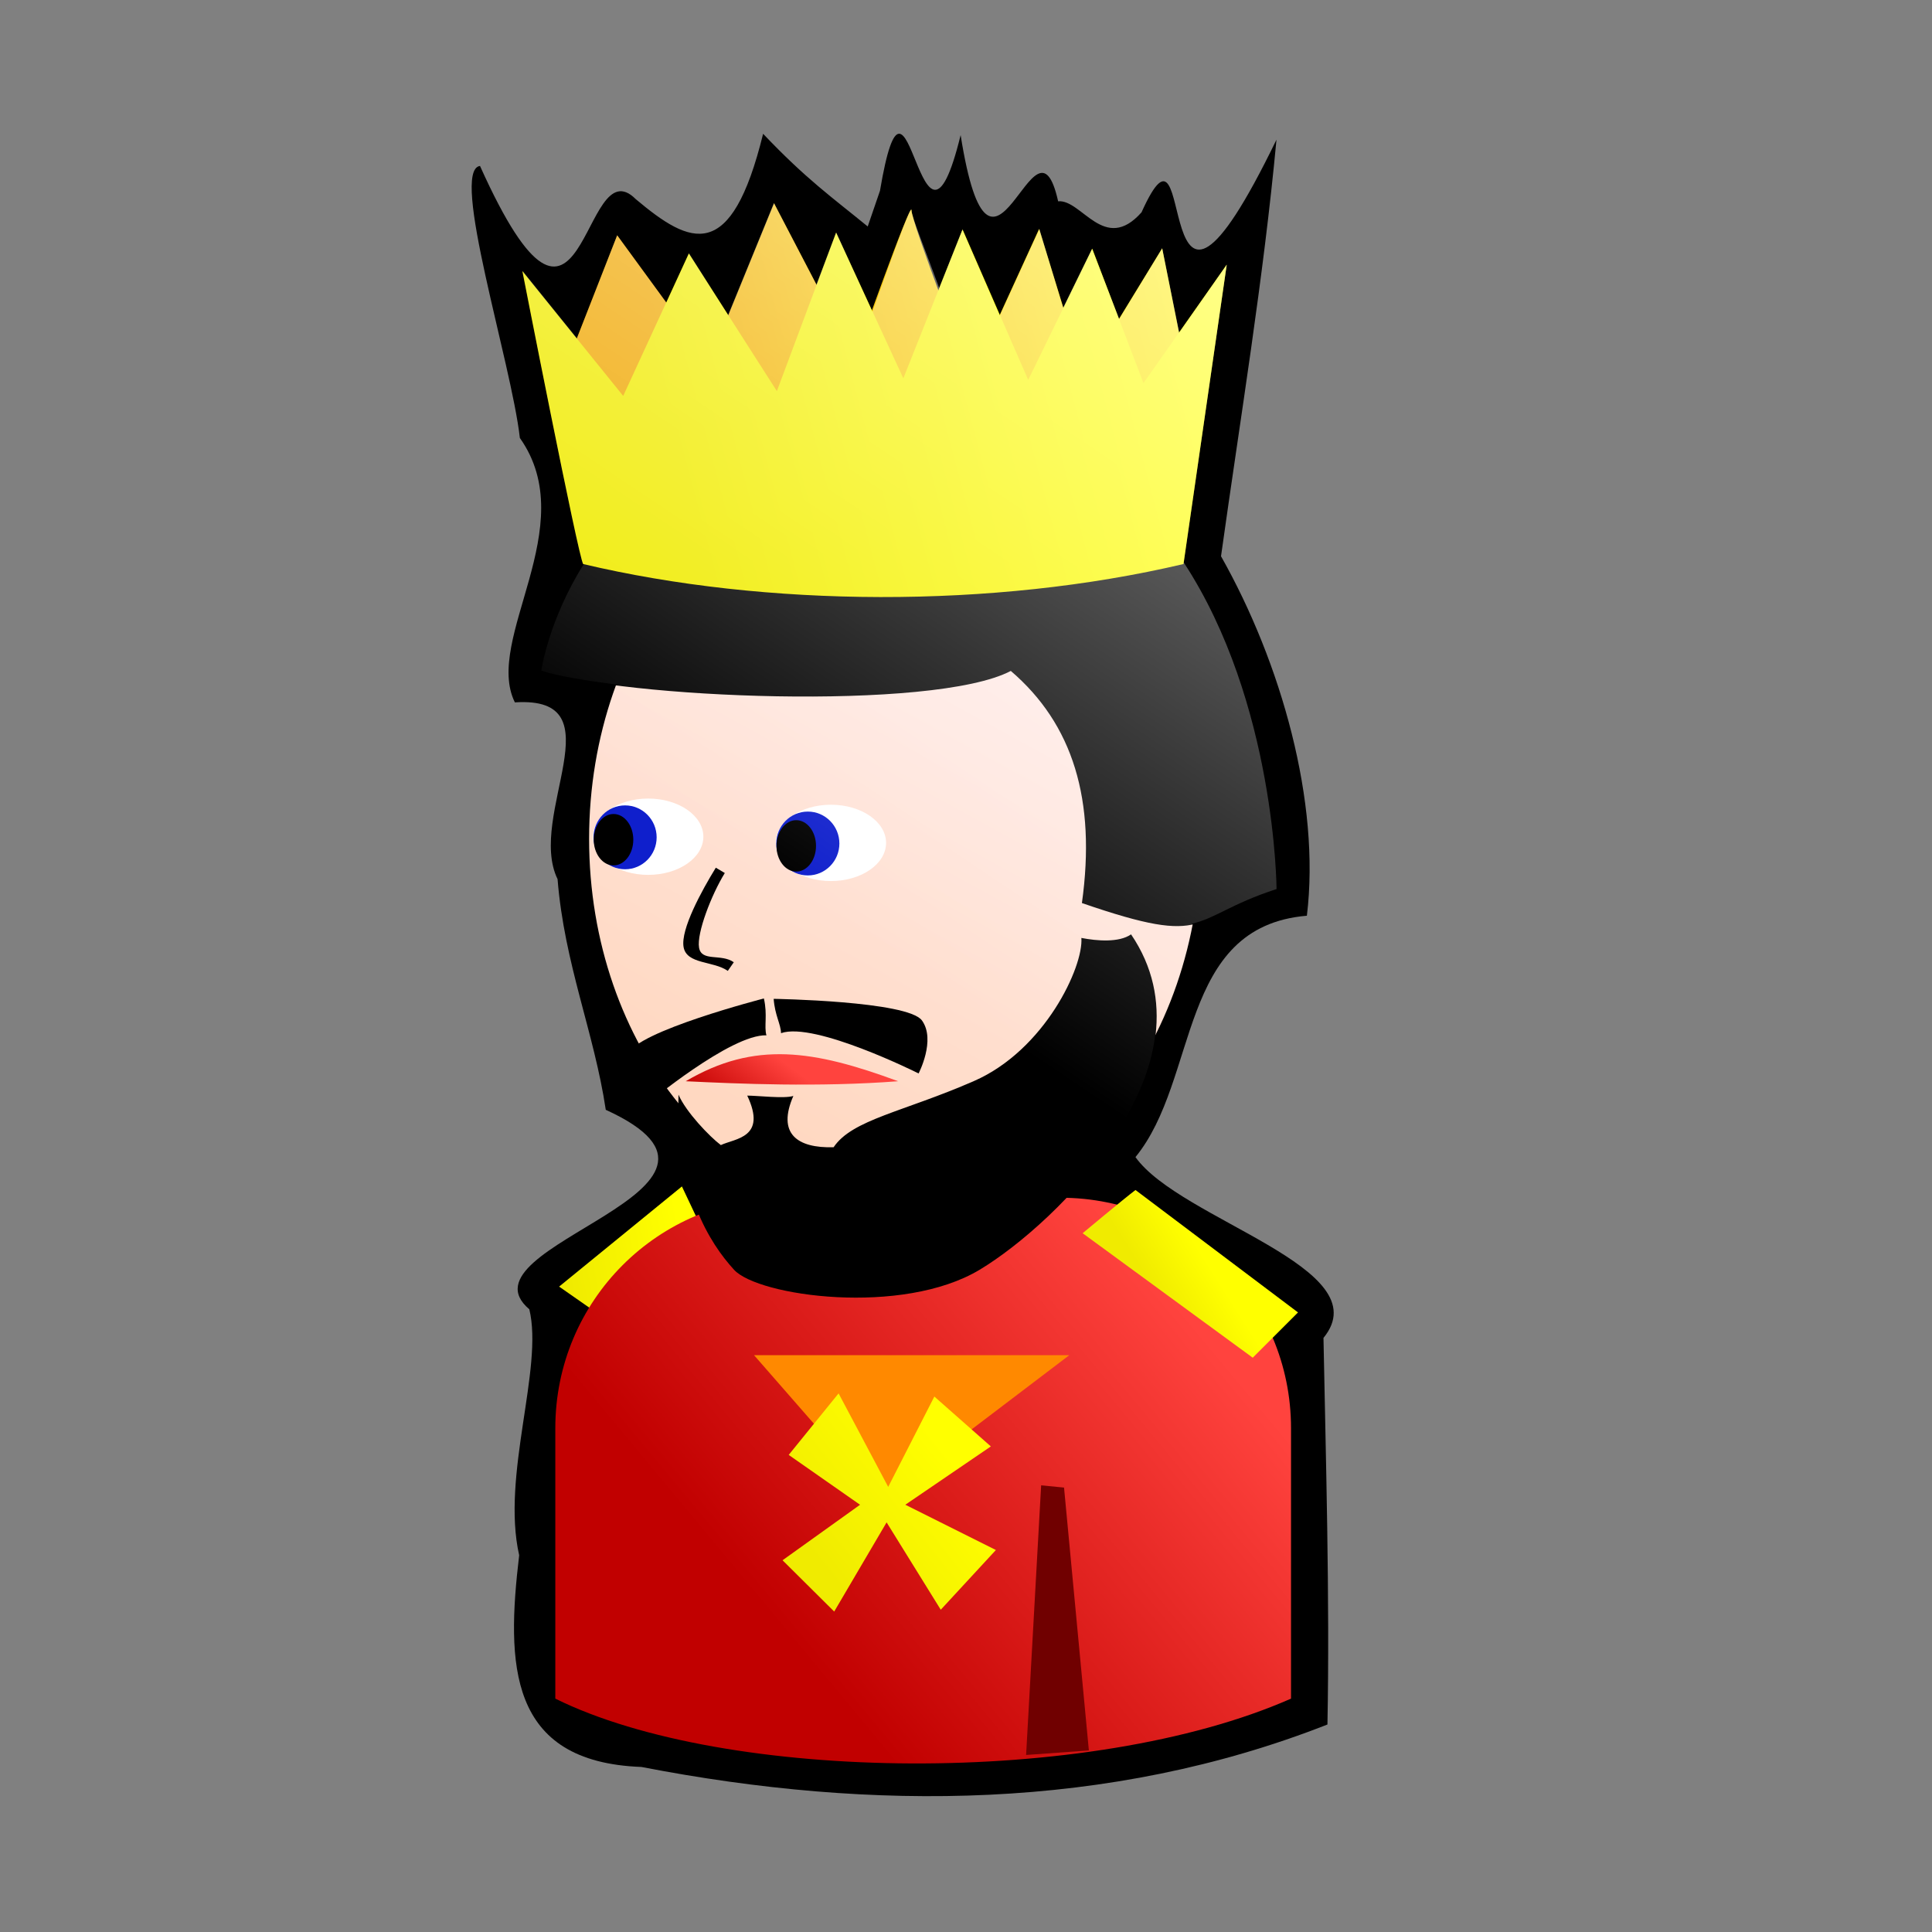 <?xml version="1.0" encoding="UTF-8" standalone="no"?>
<svg viewBox="0 0 128 128" xmlns="http://www.w3.org/2000/svg" xmlns:xlink="http://www.w3.org/1999/xlink">
<rect x="0" y="0" width="128" height="128" fill="#808080" stroke="none"/>
<defs>
<linearGradient id="linearGradient6214">
<stop offset="0" stop-color="#c10000"/>
<stop offset="1" stop-color="#ff433e"/>
</linearGradient>
<linearGradient id="linearGradient5407">
<stop offset="0" stop-color="#f0eb00"/>
<stop offset="1" stop-color="#ff0"/>
</linearGradient>
<linearGradient gradientTransform="matrix(.187,0,0,.145,-40.32,3.049)" gradientUnits="userSpaceOnUse" id="linearGradient30461" x1="356.442" x2="484.796" y1="437.499" y2="256.18">
<stop offset="0" stop-color="#ffd8c1"/>
<stop offset="1" stop-color="#ffeded"/>
</linearGradient>
<linearGradient gradientUnits="userSpaceOnUse" id="linearGradient30469" x1="21.837" x2="49.373" y1="28.634" y2="21.475">
<stop offset="0" stop-color="#f0a700"/>
<stop offset="1" stop-color="#ffed00"/>
</linearGradient>
<linearGradient gradientTransform="matrix(.187,0,0,.145,-40.318,3.048)" gradientUnits="userSpaceOnUse" id="linearGradient30477" x1="688.304" x2="361.498" y1="-31.93" y2="346.667">
<stop offset="0" stop-color="#fff"/>
<stop offset="1" stop-color="#fff" stop-opacity="0"/>
</linearGradient>
<linearGradient gradientUnits="userSpaceOnUse" id="linearGradient30463" x1="15.123" x2="21.59" xlink:href="#linearGradient5407" y1="73.425" y2="72.276"/>
<linearGradient gradientUnits="userSpaceOnUse" id="linearGradient30465" x1="25.386" x2="47.163" xlink:href="#linearGradient6214" y1="91.991" y2="73.883"/>
<linearGradient gradientUnits="userSpaceOnUse" id="linearGradient30467" x1="25.097" x2="27.682" xlink:href="#linearGradient6214" y1="66.55" y2="63.047"/>
<linearGradient gradientUnits="userSpaceOnUse" id="linearGradient30471" x1="22.342" x2="50.096" xlink:href="#linearGradient5407" y1="34.236" y2="26.899"/>
<linearGradient gradientUnits="userSpaceOnUse" id="linearGradient30473" x1="47.621" x2="50.408" xlink:href="#linearGradient5407" y1="75.209" y2="73.442"/>
<linearGradient gradientUnits="userSpaceOnUse" id="linearGradient30475" x1="29.007" x2="36.292" xlink:href="#linearGradient5407" y1="90.174" y2="84.34"/>
</defs>
<g transform="matrix(1.2,0,0,1.2,19.249,-4.9)">
<path d="m31.869,16.589c-1.984-1.621-3.418-2.631-5.778-5.119-1.766,7.185-4.002,6.154-7.028,3.611-3.019-3.036-2.781,11.103-8.603-1.836-1.678.23 1.738,10.879 2.201,15.019 3.469,4.894-2.011,11.096-.276,14.598 5.737-.376.64,6.226 2.358,9.76 .373,4.68 2.021,8.457 2.661,12.734 9.696,4.431-8.42,7.463-4.221,11.013 .795,3.266-1.559,9.169-.56,13.581-.712,5.999-.627,11.414 6.75,11.688 12.781,2.479 25.817,2.394 37.875-2.344 .135-6.987-.095-14.906-.219-21.344 3.165-3.864-7.895-6.498-10.38-9.982 3.527-4.321 2.31-12.724 9.464-13.327 .759-6.259-1.414-13.959-4.741-19.847 1.07-7.66 2.343-15.295 3.062-23-7.17,14.794-4.284-3.014-7.451,4.013-2.051,2.307-3.298-.73-4.604-.61-1.296-5.818-3.648,7.245-5.383-3.653-2.244,9.141-2.866-6.302-4.453,3.072l-.677,1.973z"/>
<path d="m50.252,50.397c0,11.413-7.564,20.676-16.884,20.676s-16.884-9.263-16.884-20.676 7.564-20.676 16.884-20.676 16.884,9.263 16.884,20.676z" fill="url(#linearGradient30461)"/>
<path d="m16.873,76.544-2.045-1.427 6.78-5.53 1.515,3.207c0,0-5.919,4.019-6.25,3.75z" fill="url(#linearGradient30463)" fill-rule="evenodd"/>
<path d="m27.343,70.211c-7.049,0-12.725,5.676-12.725,12.725v14.929c9.38,4.649 29.526,4.894 40.619,0v-14.929c0-7.049-5.676-12.725-12.725-12.725h-15.169z" fill="url(#linearGradient30465)"/>
<path d="m13.83,41.095c0,0 1.698-14.375 20.612-14.41 19.976.82 19.997,26.496 19.997,26.496-4.853,1.577-3.505,3.258-10.747.76 .792-5.699-.499-9.879-3.925-12.815-4.269,2.239-21.564,1.504-25.937-.03z" fill-rule="evenodd"/>
<path d="m353,245.862c0,11.868-9.408,21.5-21,21.5s-21-9.632-21-21.5 9.408-21.5 21-21.5 21,9.632 21,21.5z" fill="#fff" transform="matrix(.145,0,0,.098,-18.305,26.525)"/>
<path d="m353,245.862c0,11.868-9.408,21.5-21,21.5s-21-9.632-21-21.5 9.408-21.5 21-21.5 21,9.632 21,21.5z" fill="#0f1fcc" transform="matrix(.083,0,0,.082,1.003,30.493)"/>
<path d="m353,245.862c0,11.868-9.408,21.5-21,21.5s-21-9.632-21-21.5 9.408-21.5 21-21.5 21,9.632 21,21.5z" transform="matrix(.052,0,0,.066,10.656,34.558)"/>
<path d="m353,245.862c0,11.868-9.408,21.5-21,21.5s-21-9.632-21-21.5 9.408-21.5 21-21.5 21,9.632 21,21.5z" fill="#fff" transform="matrix(.145,0,0,.098,-28.393,26.184)"/>
<path d="m353,245.862c0,11.868-9.408,21.5-21,21.5s-21-9.632-21-21.5 9.408-21.5 21-21.5 21,9.632 21,21.5z" fill="#0f1fcc" transform="matrix(.083,0,0,.082,-9.086,30.152)"/>
<path d="m353,245.862c0,11.868-9.408,21.5-21,21.5s-21-9.632-21-21.5 9.408-21.5 21-21.5 21,9.632 21,21.5z" transform="matrix(.052,0,0,.066,.568,34.217)"/>
<path d="m21.818,63.779c2.92.139 7.302.336 11.728,0-4.654-1.718-7.921-2.246-11.728,0z" fill="url(#linearGradient30467)" fill-rule="evenodd"/>
<path d="m41.441,86.09 1.264.123 1.371,14.513-3.465.25 .83-14.886z" fill="#700000"/>
<path d="m23.48,51.989c-.792,1.287-1.945,3.402-1.781,4.375s1.652.762 2.442,1.323l.331-.478c-.695-.493-1.783-.008-1.918-.808s.681-2.915 1.422-4.118l-.496-.294z" fill-rule="evenodd"/>
<path d="m25.215,64.573c1.104,2.337-.668,2.358-1.458,2.731-.614-.461-1.93-1.829-2.338-2.785-.128,5.307 1.725,8.203 3.068,9.669s9.282,2.565 13.557,0 13.239-11.336 8.362-18.518c-.668.465-1.884.363-2.744.197 .122,1.588-2.019,6.19-5.927,7.9s-6.723,2.123-7.752,3.656c-2.011.059-3.134-.748-2.222-2.832-.491.161-2.006-.021-2.547-.018z" fill-rule="evenodd"/>
<path d="m26.134,59.209c0,0-7.085,1.824-7.506,3.087s1.052,2.736 1.052,2.736 4.63-3.858 6.594-3.788c-.14-.491.07-1.122-.14-2.034z" fill-rule="evenodd"/>
<path d="m26.673,59.23c0,0 7.408.115 8.188,1.194s-.186,2.925-.186,2.925-5.742-2.878-7.595-2.224c-.013-.511-.335-.963-.407-1.896z" fill-rule="evenodd"/>
<path d="m15.447,23.678 2.588-6.604 5.088,6.97 3.573-8.737 4.457,8.548c0,0 3.131-8.841 3.131-8.164s3.296,9.225 3.296,9.225l3.75-8.195 2.49,8.106 4.303-7.033 1.25,6.25v5c0,0-27.5,1.25-30,0s-4.014-5.222-3.927-5.366z" fill="url(#linearGradient30469)" fill-rule="evenodd"/>
<path d="m16.155,35.224c10.076,2.386 22.627,2.475 33.146,0l2.386-16.529-4.596,6.541-2.828-7.425-3.536,7.248-3.624-8.309-3.27,8.22-3.712-8.043-3.27,8.75-4.861-7.601-3.624,7.867-5.568-6.894c0,0 3.094,15.822 3.359,16.175z" fill="url(#linearGradient30471)" fill-rule="evenodd"/>
<path d="m46.649,69.784c-.672.51-2.917,2.386-2.917,2.386l9.391,6.873 2.5-2.5-8.974-6.76z" fill="url(#linearGradient30473)" fill-rule="evenodd"/>
<path d="m32.533,86.852-6.942-7.948h17.405l-10.463,7.948z" fill="#ff8900" fill-rule="evenodd"/>
<path d="m30.258,81.013-2.754,3.396 3.939,2.753-4.279,3.064 2.852,2.832 2.893-4.924 2.99,4.823 3.043-3.296-5-2.5 4.722-3.22-3.119-2.753-2.548,4.987-2.74-5.164z" fill="url(#linearGradient30475)" fill-rule="evenodd"/>
<path d="m26.688,15.292-2.531,6.188-2.156-3.406-1.25,2.719-2.719-3.719-2.219,5.688-3-3.719c0,0 3.079,15.834 3.344,16.188h.031c-1.945,3.095-2.344,5.875-2.344,5.875 .867.304 2.506.557 4.188.781-.966,2.603-1.531,5.456-1.531,8.5 0,4.217 1.04,8.135 2.812,11.406-.24.173-.634.34-.688.5-.421,1.263 1.062,2.75 1.062,2.75s.788-.563 1.188-.875c.199.27.353.587.562.844 .004,2.651.517,4.604 1.188,6.125-.079.031-.172.03-.25.062l-.75-1.625-6.781,5.531 1.844,1.312c-1.185,1.934-2.062,4.088-2.062,6.531v14.906c6.012,2.98 16.36,3.926 26,3.094v.031l3.438-.25v-.031c4.135-.579 8.052-1.46 11.188-2.844v-14.906c0-1.778-.378-3.466-1.031-5l1.406-1.406-8.969-6.75c-.237.18-.57.466-1.031.844-.939-.235-1.927-.391-2.938-.406 2.438-2.535 4.71-5.749 5.062-9.125 .922-1.851 1.62-3.858 2.031-6.031 1.254-.272 2.127-1.084 4.656-1.906 0,0-.041-10.27-5.125-18.031l2.375-16.438-2.625,3.75-.938-4.656-2.375,3.906-1.5-3.875-1.594,3.25-1.312-4.344-2.188,4.781-2.062-4.75-1.281,3.219c-.761-2.064-1.531-3.967-1.531-4.281 0-.464-1.231,3.027-2.156,5.594l-2-4.375-1.094,2.875-2.344-4.5z" fill="url(#linearGradient30477)"/>
</g>
</svg>
